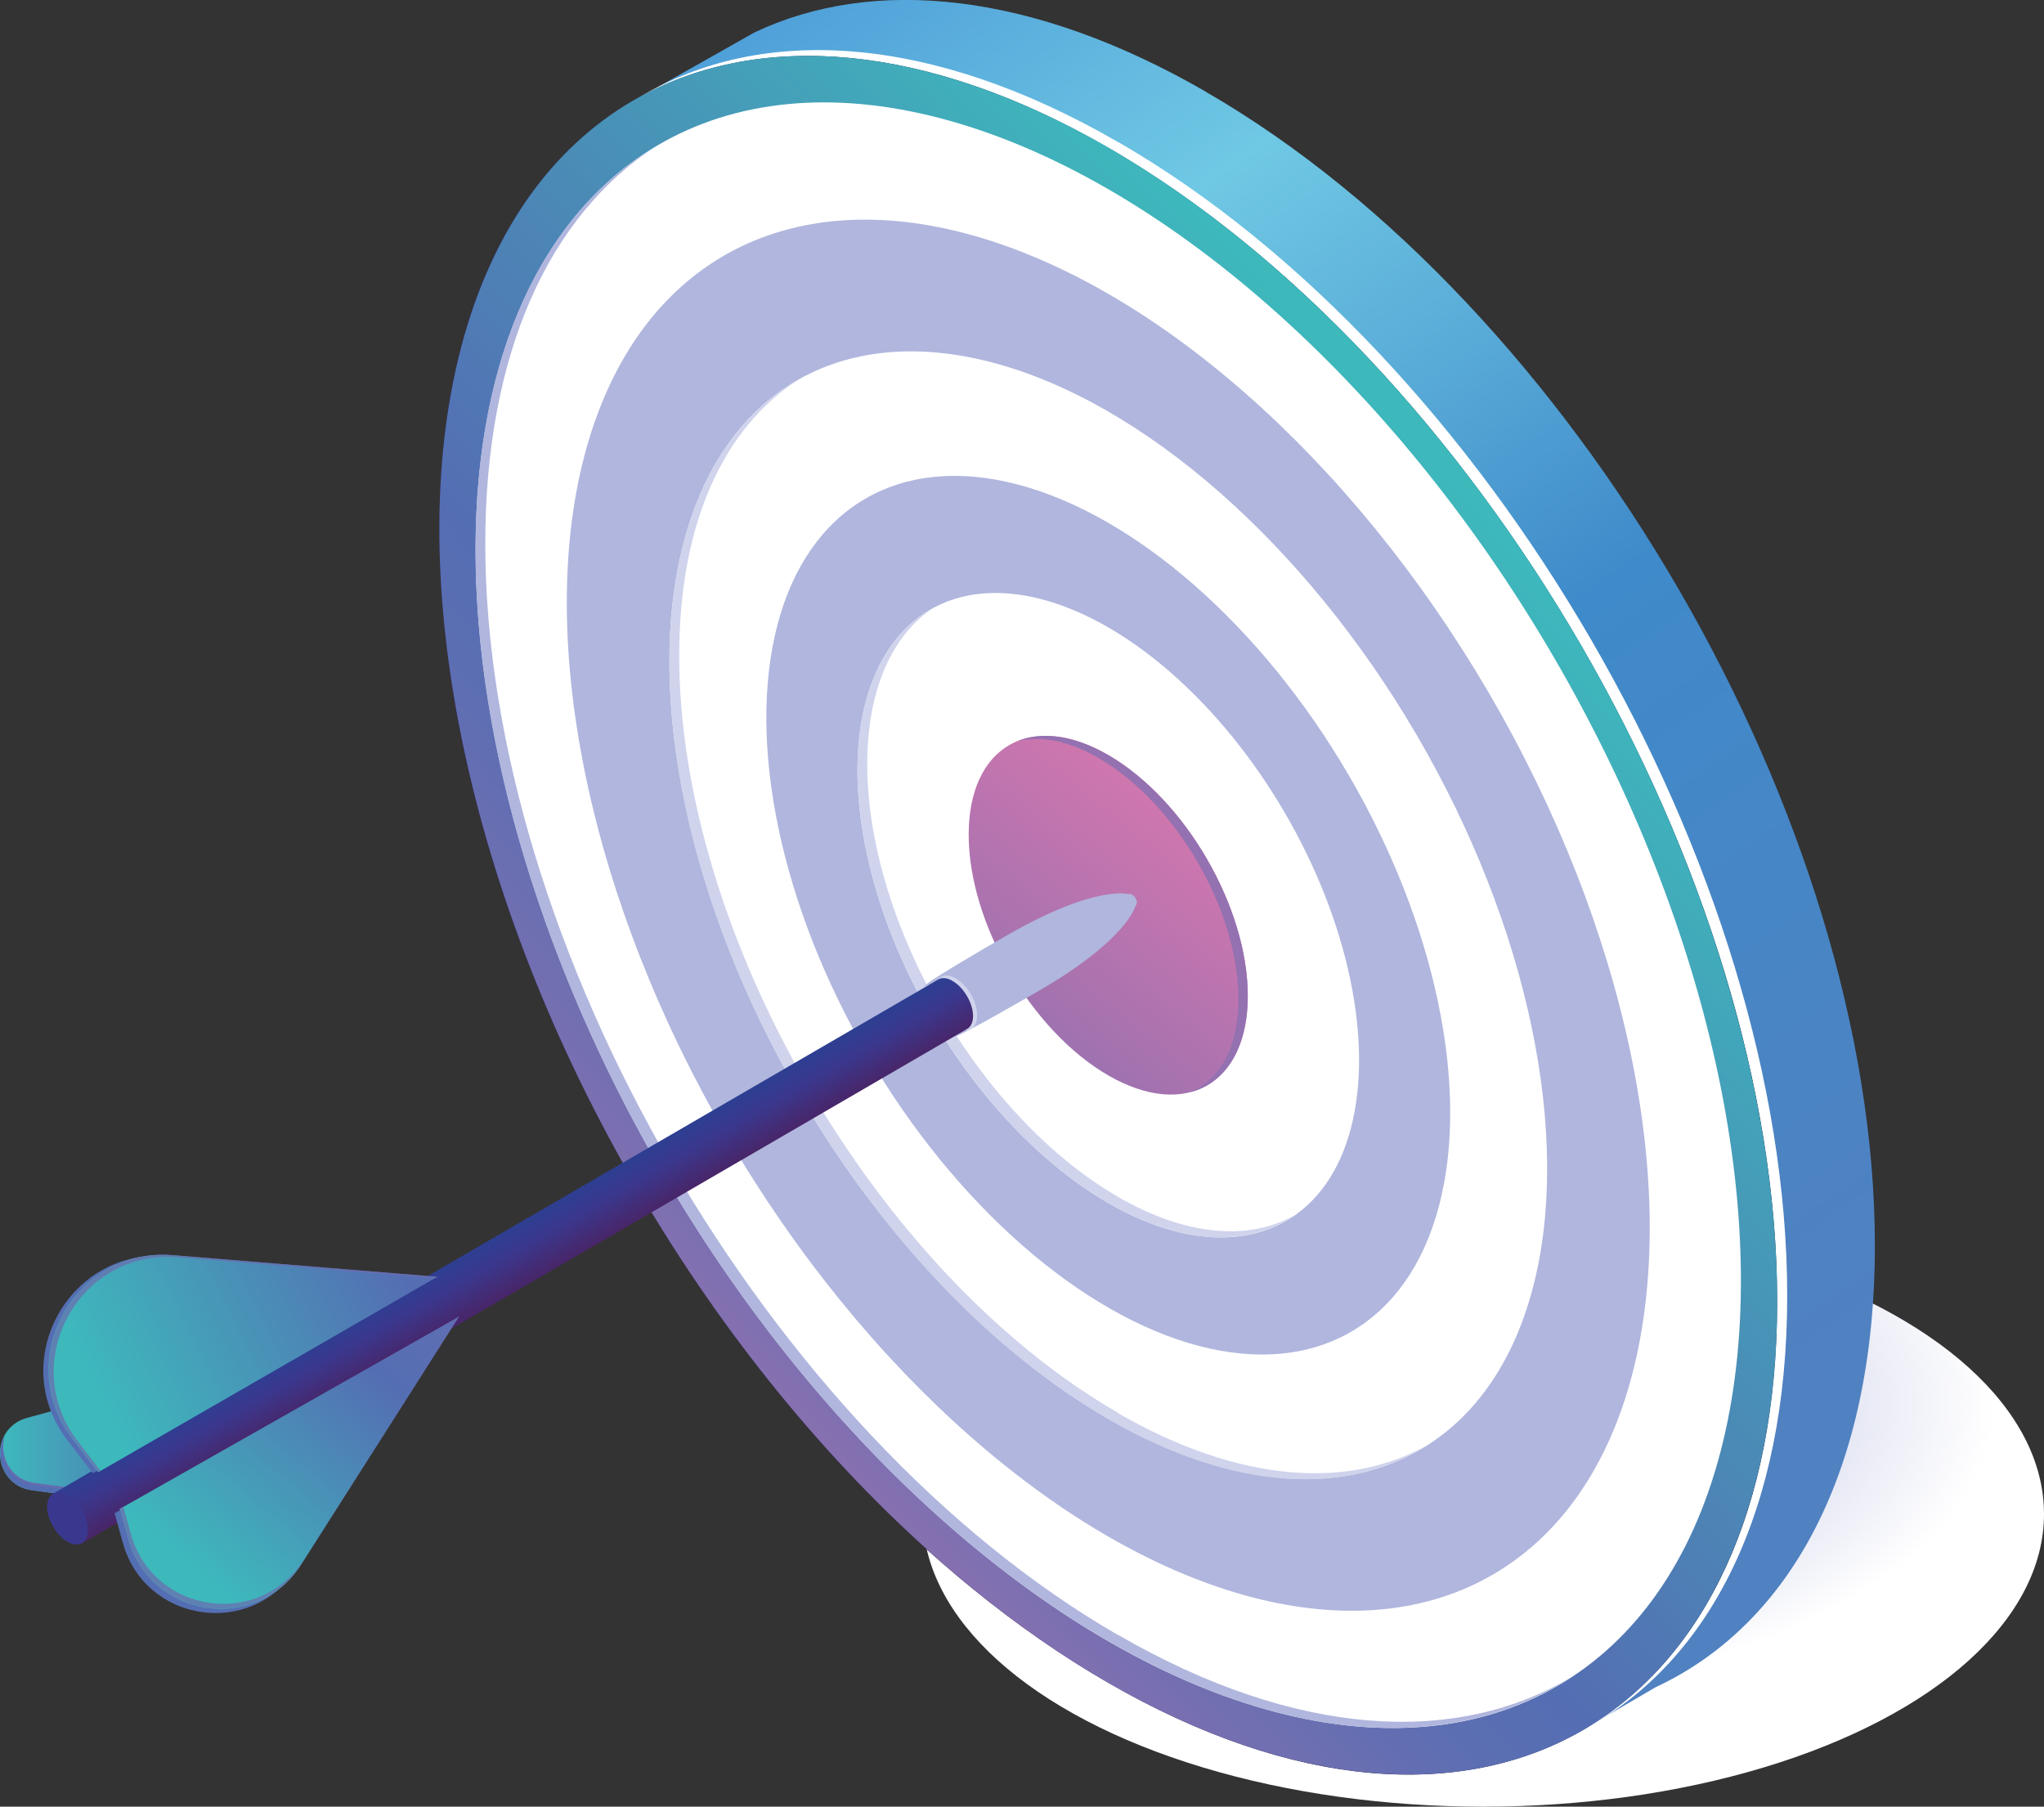 <?xml version="1.0" encoding="UTF-8"?><svg xmlns="http://www.w3.org/2000/svg" xmlns:xlink="http://www.w3.org/1999/xlink" viewBox="0 0 98.14 86.74"><rect x="0" y="0" width="98.14" height="86.74" fill="#333333" stroke="none"/><defs><style>.cls-1{fill:#9471b0;}.cls-2{fill:url(#linear-gradient-2);}.cls-3{fill:#fff;}.cls-4{fill:url(#linear-gradient-6);}.cls-5{isolation:isolate;}.cls-6{fill:#6e6aae;mix-blend-mode:screen;opacity:.7;}.cls-7{fill:#546eb3;}.cls-8{fill:url(#radial-gradient);mix-blend-mode:multiply;}.cls-9{fill:#b0b6dd;}.cls-10{fill:url(#linear-gradient-5);}.cls-11{fill:#cfd3ec;}.cls-12{fill:#3a388e;}.cls-13{fill:url(#linear-gradient-7);}.cls-14{fill:url(#New_Gradient_Swatch_copy_12);opacity:.5;}.cls-15{fill:url(#linear-gradient-3);}.cls-16{fill:url(#linear-gradient);}.cls-17{fill:url(#linear-gradient-4);}.cls-18{fill:url(#linear-gradient-8);}</style><radialGradient id="radial-gradient" cx="1009.39" cy="-2526.49" fx="1009.39" fy="-2526.49" r="22.03" gradientTransform="translate(-1162.56 1684.34) scale(1.22 .64)" gradientUnits="userSpaceOnUse"><stop offset=".19" stop-color="#b0b6dd"/><stop offset="1" stop-color="#fff"/></radialGradient><linearGradient id="linear-gradient" x1="90.35" y1="72.88" x2="40.35" y2="-.99" gradientTransform="matrix(1, 0, 0, 1, 0, 0)" gradientUnits="userSpaceOnUse"><stop offset=".09" stop-color="#5081c1"/><stop offset=".5" stop-color="#3f8aca"/><stop offset=".67" stop-color="#5cafd9"/><stop offset=".8" stop-color="#6fc8e4"/><stop offset="1" stop-color="#50a1d9"/></linearGradient><linearGradient id="linear-gradient-2" x1="73.11" y1="1697.53" x2="147.28" y2="1697.53" gradientTransform="translate(-42.22 -1971.3) rotate(30) skewX(30)" gradientUnits="userSpaceOnUse"><stop offset="0" stop-color="#32265f"/><stop offset=".21" stop-color="#291f4f"/><stop offset=".49" stop-color="#21183e"/><stop offset="1" stop-color="#110d1d"/></linearGradient><linearGradient id="linear-gradient-3" x1="72.73" y1="25.74" x2="30.68" y2="64.94" gradientTransform="translate(29.45 -20.85) rotate(30.31)" gradientUnits="userSpaceOnUse"><stop offset="0" stop-color="#3db9bc"/><stop offset=".31" stop-color="#4892b7"/><stop offset=".63" stop-color="#546eb3"/><stop offset=".72" stop-color="#5c6eb2"/><stop offset=".86" stop-color="#746fb1"/><stop offset="1" stop-color="#9471b0"/></linearGradient><linearGradient id="linear-gradient-4" x1="39.13" y1="61.21" x2="56.55" y2="39.84" gradientTransform="matrix(1, 0, 0, 1, 0, 0)" gradientUnits="userSpaceOnUse"><stop offset="0" stop-color="#6e6aae"/><stop offset=".15" stop-color="#7e6dae"/><stop offset=".34" stop-color="#8e6faf"/><stop offset=".49" stop-color="#9471b0"/><stop offset="1" stop-color="#ce76ae"/></linearGradient><linearGradient id="New_Gradient_Swatch_copy_12" x1="52.87" y1="43.79" x2="53.92" y2="43.79" gradientTransform="matrix(1, 0, 0, 1, 0, 0)" gradientUnits="userSpaceOnUse"><stop offset="0" stop-color="#32265f"/><stop offset=".21" stop-color="#291f4f"/><stop offset=".49" stop-color="#21183e"/><stop offset="1" stop-color="#110d1d"/></linearGradient><linearGradient id="linear-gradient-5" x1="0" y1="67.35" x2="21" y2="67.35" gradientTransform="matrix(1, 0, 0, 1, 0, 0)" gradientUnits="userSpaceOnUse"><stop offset="0" stop-color="#3db9bc"/><stop offset=".4" stop-color="#546eb3"/><stop offset=".58" stop-color="#636eb2"/><stop offset=".93" stop-color="#8b70b0"/><stop offset="1" stop-color="#9471b0"/></linearGradient><linearGradient id="linear-gradient-6" x1="23.96" y1="59.17" x2="25.38" y2="61.63" gradientTransform="matrix(1, 0, 0, 1, 0, 0)" gradientUnits="userSpaceOnUse"><stop offset="0" stop-color="#2c3f92"/><stop offset=".4" stop-color="#3a388e"/><stop offset=".98" stop-color="#48266a"/><stop offset="1" stop-color="#492669"/></linearGradient><linearGradient id="linear-gradient-7" x1="4.12" y1="66.2" x2="39.62" y2="48.74" xlink:href="#linear-gradient-5"/><linearGradient id="linear-gradient-8" x1="8.94" y1="75.18" x2="29.86" y2="50.43" xlink:href="#linear-gradient-5"/></defs><g class="cls-5"><g id="Layer_1"><g><ellipse class="cls-8" cx="71.22" cy="72.69" rx="26.92" ry="14.05"/><g><path class="cls-16" d="M57.91,4.41C49.55-.42,41.93-1.15,36.22,1.56l-4.6,2.6v.02c5.7-2.65,13.27-1.9,21.58,2.9,17.74,10.24,32.12,35.04,32.12,55.39,0,9.88-3.39,16.89-8.9,20.33l3.08-1.8c6.46-3.01,10.52-10.39,10.52-21.2,0-20.35-14.38-45.15-32.12-55.39Z"/><path class="cls-2" d="M53.21,7.09C35.47-3.15,21.09,5.04,21.09,25.4s14.38,45.15,32.12,55.39,32.12,2.04,32.12-18.31S70.94,17.33,53.21,7.09Z"/><path class="cls-3" d="M53.68,6.82C44.69,1.62,36.56,1.17,30.73,4.65c5.79-3.17,13.73-2.61,22.48,2.44,17.74,10.24,32.12,35.04,32.12,55.39,0,10.03-3.49,17.11-9.16,20.48,5.95-3.26,9.64-10.44,9.64-20.75,0-20.35-14.38-45.15-32.12-55.39Z"/><ellipse class="cls-15" cx="53.21" cy="43.94" rx="26.14" ry="45.28" transform="translate(-14.9 32.86) rotate(-30.31)"/><ellipse class="cls-3" cx="53.21" cy="43.94" rx="24.72" ry="42.83" transform="translate(-14.9 32.86) rotate(-30.31)"/><ellipse class="cls-9" cx="53.21" cy="43.94" rx="21.16" ry="36.65" transform="translate(-14.9 32.86) rotate(-30.31)"/><ellipse class="cls-3" cx="53.21" cy="43.94" rx="17.15" ry="29.71" transform="translate(-14.9 32.86) rotate(-30.31)"/><ellipse class="cls-9" cx="53.21" cy="43.94" rx="13.36" ry="23.15" transform="translate(-14.9 32.86) rotate(-30.31)"/><ellipse class="cls-3" cx="53.21" cy="43.94" rx="9.8" ry="16.98" transform="translate(-14.9 32.86) rotate(-30.31)"/><path class="cls-9" d="M53.68,78.5c-16.78-9.69-30.38-33.14-30.38-52.4,0-9.19,3.1-15.76,8.17-19.06-5.34,3.2-8.64,9.88-8.64,19.35,0,19.25,13.6,42.71,30.38,52.4,8.77,5.06,16.67,5.36,22.21,1.74-5.52,3.3-13.22,2.89-21.74-2.04Z"/><path class="cls-11" d="M53.68,67.83c-11.64-6.72-21.07-22.99-21.07-36.35,0-6.4,2.17-10.96,5.71-13.24-3.82,2.17-6.18,6.86-6.18,13.54,0,13.35,9.43,29.63,21.07,36.35,6.06,3.5,11.52,3.71,15.36,1.23-3.81,2.17-9.08,1.84-14.9-1.52Z"/><path class="cls-11" d="M53.68,57.46c-6.65-3.84-12.04-13.14-12.04-20.77,0-3.56,1.17-6.12,3.1-7.46-2.2,1.23-3.57,3.92-3.57,7.75,0,7.63,5.39,16.93,12.04,20.77,3.55,2.05,6.74,2.13,8.94,.6-2.18,1.22-5.17,1.02-8.48-.89Z"/><path class="cls-17" d="M59.91,47.81c0,4.25-3,5.96-6.7,3.82-3.7-2.14-6.7-7.31-6.7-11.56s3-5.96,6.7-3.82c3.7,2.14,6.7,7.31,6.7,11.56Z"/><path class="cls-14" d="M53.92,44.09c0,.33-.24,.47-.53,.3-.29-.17-.53-.58-.53-.91s.24-.47,.53-.3c.29,.17,.53,.58,.53,.91Z"/><path class="cls-1" d="M53.21,36.25c-1.67-.97-3.2-1.14-4.38-.66,1.1-.28,2.46-.04,3.93,.81,3.7,2.14,6.7,7.31,6.7,11.56,0,2.33-.9,3.89-2.32,4.48,1.68-.43,2.77-2.07,2.77-4.63,0-4.25-3-9.42-6.7-11.56Z"/></g><g><path class="cls-10" d="M5.05,72.02l-3.51-.47c-1.92-.26-2.1-2.97-.23-3.48l19.69-5.38-15.94,9.33Z"/><path class="cls-7" d="M5.19,71.68l-3.51-.47c-1.22-.16-1.73-1.31-1.47-2.26-.51,.99-.03,2.42,1.34,2.6l3.51,.47,15.94-9.33-.84,.23-14.96,8.76Z"/><path class="cls-6" d="M1.63,71.3l3.51,.47,15.24-8.92-.22,.06-14.96,8.76-3.51-.47c-1.22-.16-1.73-1.31-1.47-2.26-.02,.04-.04,.08-.05,.12-.25,.94,.27,2.08,1.47,2.24Z"/><g><path class="cls-9" d="M54.58,43.34c0,.07-.02,.12-.06,.14,0,0-.35,1.61-4.66,4.1-6.15,3.56-3.41,1.67-3.41,1.67-.17,.09-.06-.11-.31-.26-.5-.29-.9-.98-.9-1.55,0-.28-.26-.28-.1-.38,0,0-3.01,1.44,3.15-2.12,4.32-2.5,5.91-2.01,5.91-2.01,.04-.02,.1-.02,.16,.02,.12,.07,.23,.25,.23,.39Z"/><path class="cls-11" d="M46.92,48.74c0,.65-.46,.91-1.02,.58-.56-.33-1.02-1.12-1.02-1.76s.46-.91,1.02-.58c.56,.33,1.02,1.12,1.02,1.76Z"/></g><g><path class="cls-4" d="M46.72,48.77c0,.3-.1,.52-.27,.62L3.97,74.08c-.18,.1-.06-.13-.33-.28-.54-.31-.98-1.07-.98-1.68,0-.31-.28-.31-.11-.41l42.51-24.69c.18-.1,.42-.08,.68,.08,.54,.31,.98,1.07,.98,1.68Z"/><path class="cls-12" d="M4.22,73.46c0,.62-.44,.87-.98,.56-.54-.31-.98-1.07-.98-1.68s.44-.87,.98-.56,.98,1.07,.98,1.68Z"/></g><path class="cls-7" d="M4.47,70.73l16.28-9.38-12.71-1.04c-4.76-.39-7.72,5.06-4.8,8.84l1.22,1.58Z"/><path class="cls-13" d="M4.72,70.68l16.28-9.38-12.71-1.04c-4.76-.39-7.72,5.06-4.8,8.84l1.22,1.58Z"/><path class="cls-6" d="M3.74,69.2c-2.92-3.78,.04-9.23,4.8-8.84l12.34,1.01,.13-.07-12.71-1.04c-4.76-.39-7.72,5.06-4.8,8.84l1.22,1.58,.11-.06-1.09-1.42Z"/><path class="cls-7" d="M5.5,72.64l.4,1.44c1.07,3.83,6.17,4.59,8.31,1.24l7.58-11.91-16.28,9.24Z"/><path class="cls-18" d="M5.75,72.44l.4,1.44c1.07,3.83,6.17,4.59,8.31,1.24l7.58-11.91-16.28,9.23Z"/><path class="cls-6" d="M14.59,74.87c-2.14,3.36-7.24,2.6-8.31-1.24l-.36-1.3-.18,.1,.4,1.44c1.07,3.83,6.17,4.59,8.31,1.24l7.58-11.91h-.02l-7.42,11.67Z"/></g></g></g></g></svg>